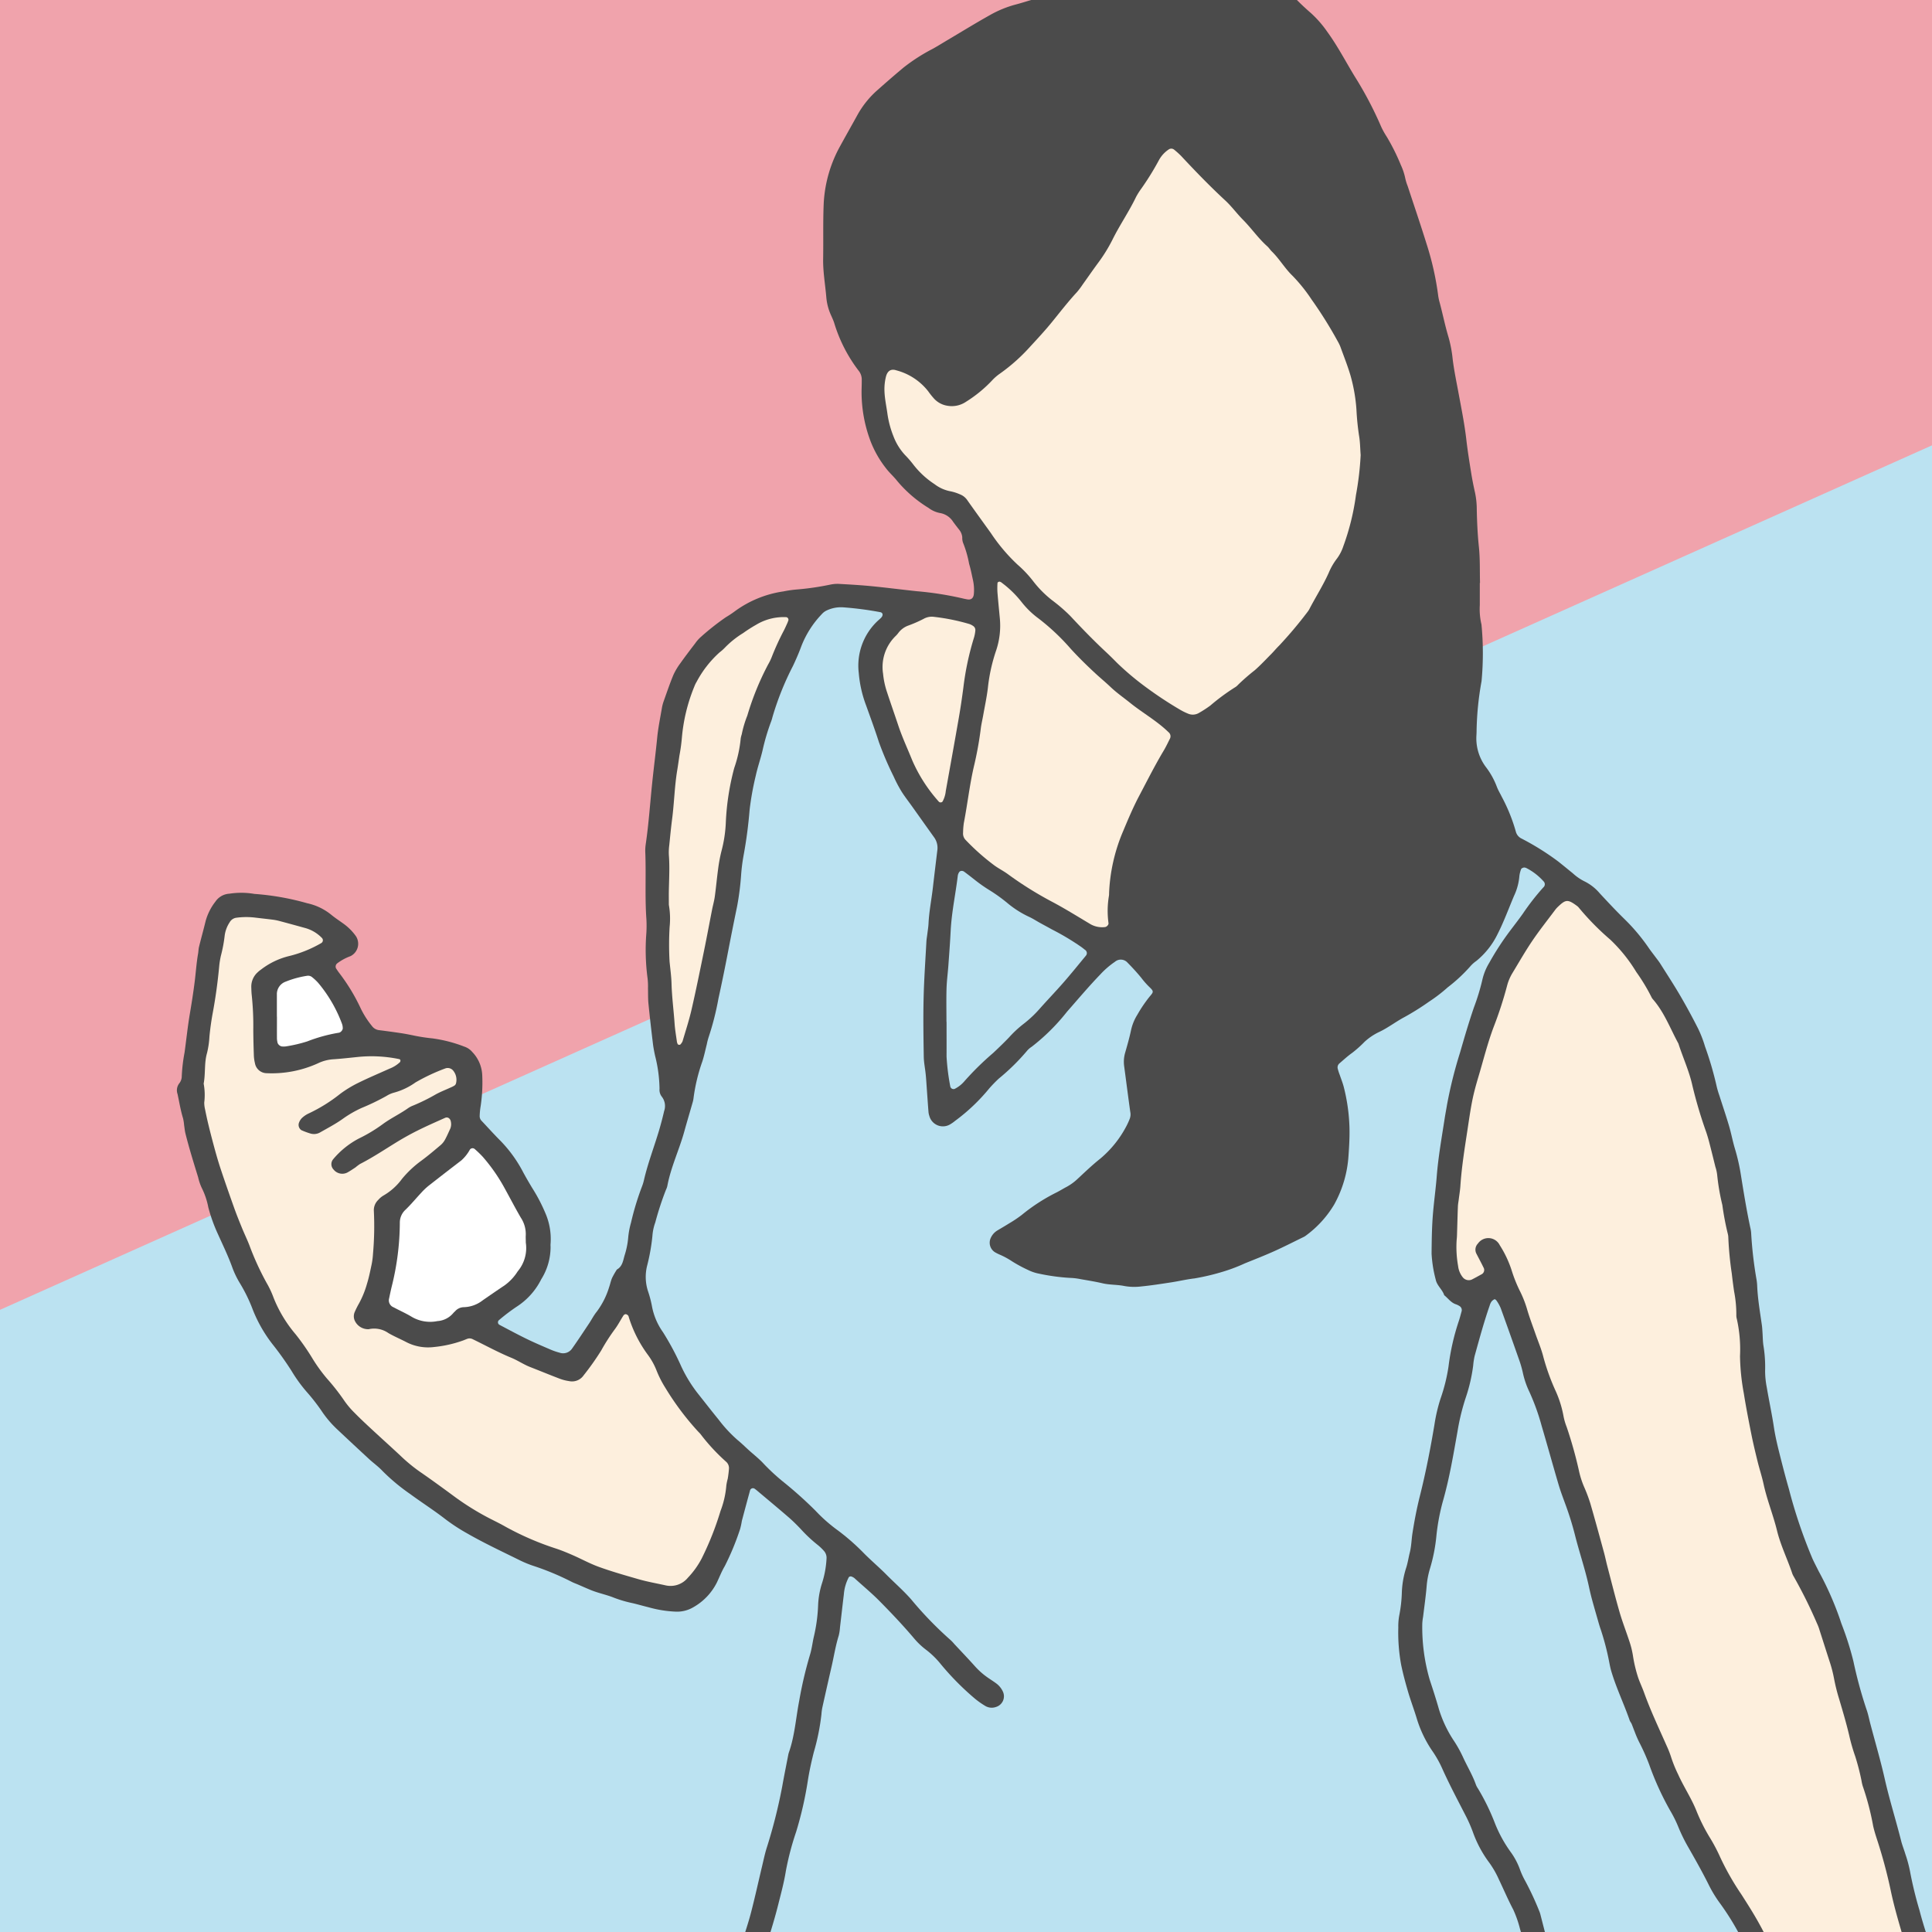 <svg xmlns="http://www.w3.org/2000/svg" xmlns:xlink="http://www.w3.org/1999/xlink" width="295" height="295" viewBox="0 0 295 295">
  <defs>
    <clipPath id="clip-path">
      <rect id="長方形_280" data-name="長方形 280" width="295" height="295" transform="translate(-830 110)" fill="#8ebdd1"/>
    </clipPath>
  </defs>
  <g id="グループ化_1245" data-name="グループ化 1245" transform="translate(830 -49)">
    <path id="パス_2969" data-name="パス 2969" d="M0,0H295V295H0Z" transform="translate(-830 49)" fill="#bbe2f1"/>
    <path id="パス_1146" data-name="パス 1146" d="M226.5.5H26.5l132,295h68Z" transform="translate(-830.5 275.5) rotate(-90)" fill="#f0a3ac"/>
    <g id="マスクグループ_35" data-name="マスクグループ 35" transform="translate(0 -61)" clip-path="url(#clip-path)">
      <g id="グループ化_850" data-name="グループ化 850" transform="translate(-803 104.784)">
        <path id="パス_1191" data-name="パス 1191" d="M231.037,142.2c0,1.129,0,2.26,0,3.391a10.009,10.009,0,0,0,.254,2.946,45.635,45.635,0,0,1,.012,8.665,46.2,46.2,0,0,0-.758,7.581c0,.212-.011.424-.021.636a7.294,7.294,0,0,0,1.5,4.964,11.791,11.791,0,0,1,1.624,2.962c.2.523.5,1.011.749,1.52a26.23,26.23,0,0,1,2.137,5.289,1.636,1.636,0,0,0,.907,1.09A39.862,39.862,0,0,1,243,184.722c.774.613,1.537,1.241,2.3,1.866a7.58,7.58,0,0,0,1.739,1.186,7.213,7.213,0,0,1,2.315,1.822c1.249,1.343,2.5,2.686,3.815,3.967a29.28,29.28,0,0,1,3.667,4.374c.32.465.673.908,1.009,1.361.251.341.523.67.748,1.029,1.018,1.612,2.062,3.209,3.024,4.855s1.87,3.321,2.73,5.019a17.424,17.424,0,0,1,1.071,2.76,51.025,51.025,0,0,1,1.734,5.883,13.41,13.41,0,0,0,.467,1.628c.491,1.546,1.018,3.084,1.476,4.639.338,1.149.551,2.336.9,3.483a30.168,30.168,0,0,1,.894,3.92c.436,2.718.875,5.436,1.451,8.131a4.782,4.782,0,0,1,.131.836,61.08,61.08,0,0,0,.829,7.15,7.933,7.933,0,0,1,.088.845c.083,2.048.438,4.066.723,6.092.049.348.064.7.088,1.053.051.705.042,1.419.159,2.114a20.029,20.029,0,0,1,.242,3.792,13.383,13.383,0,0,0,.258,2.525c.341,2.018.776,4.022,1.082,6.044.242,1.614.641,3.185,1.039,4.759s.809,3.144,1.258,4.7a76.533,76.533,0,0,0,3.591,10.621c.292.642.626,1.265.937,1.9a47.93,47.93,0,0,1,3.328,7.546c.118.4.288.8.431,1.195a45.428,45.428,0,0,1,1.562,5.054,66.645,66.645,0,0,0,2,7.346c.26.728.4,1.5.6,2.246.739,2.8,1.557,5.577,2.193,8.4.718,3.17,1.7,6.265,2.492,9.414.171.684.447,1.34.645,2.018a19.363,19.363,0,0,1,.714,2.653,59.13,59.13,0,0,0,1.454,5.964c.587,2.326,1.423,4.579,2.027,6.9.23.884.615,1.725.914,2.589a52.7,52.7,0,0,0,2.076,4.863,35.022,35.022,0,0,1,1.642,4.807A76.592,76.592,0,0,0,308.63,374.4a4.97,4.97,0,0,0,.369.762,19.491,19.491,0,0,1,1.354,2.389,4.441,4.441,0,0,0,1.513,1.741c1.233.825,2.421,1.714,3.57,2.654a4.644,4.644,0,0,0,.518.368c1.926,1.182,3.845,2.373,5.784,3.533a13.674,13.674,0,0,0,1.721.811,23.047,23.047,0,0,1,6.426,4.036c.475.421.986.8,1.469,1.218a24.95,24.95,0,0,1,4.72,5.4c1.073,1.658,2.087,3.354,3.1,5.052.5.848.938,1.739,1.4,2.612.364.688.686,1.4,1.085,2.064a45.549,45.549,0,0,1,3.169,6.927c.748,1.905,1.548,3.789,2.3,5.692.44,1.115.816,2.253,1.251,3.37,1,2.566,2.029,5.121,3.022,7.689a25.6,25.6,0,0,1,1.6,5.911,3.557,3.557,0,0,1-.246,1.866,2.4,2.4,0,0,1-1.659,1.515,5.027,5.027,0,0,1-3.121.2.762.762,0,0,0-.928.332,13.441,13.441,0,0,1-2.117,2.359,4.571,4.571,0,0,1-1.635.956,3.474,3.474,0,0,1-2.879-.171,2.909,2.909,0,0,1-.956-.811c-.993-1.285-1.976-2.582-2.9-3.914a20.326,20.326,0,0,1-1.863-2.826,4.941,4.941,0,0,0-.5-.68,1.035,1.035,0,0,0-1.1-.458,7.217,7.217,0,0,1-2.525.092,4.87,4.87,0,0,1-2.121-.873,6.164,6.164,0,0,1-2.253-2.729c-.581-1.364-1.249-2.692-1.921-4.015a27.745,27.745,0,0,1-1.695-4.107,48.773,48.773,0,0,0-3.183-7.378c-.546-1.064-1.186-2.075-1.686-3.17a9.9,9.9,0,0,0-1.083-1.564,3.413,3.413,0,0,0-1.329-1.03,26.474,26.474,0,0,1-5.378-3.352,20.612,20.612,0,0,1-2.99-1.993,3.876,3.876,0,0,0-.935-.474,5.366,5.366,0,0,1-2.566-2.121,23.926,23.926,0,0,1-1.794-2.87,6.335,6.335,0,0,0-1.234-1.709,8.28,8.28,0,0,1-1.527-2.023,4.12,4.12,0,0,0-.465-.705,54.688,54.688,0,0,0-3.336-4.367,2.087,2.087,0,0,1-.369-.516c-1.039-2.094-2.57-3.884-3.656-5.952a19.614,19.614,0,0,0-2.009-2.985,31.623,31.623,0,0,1-3.223-4.964,21.632,21.632,0,0,0-1.72-2.661,54.887,54.887,0,0,1-3.952-6.268c-.366-.684-.755-1.357-1.135-2.034a6.331,6.331,0,0,1-.322-.548c-.907-2.068-2.142-3.973-2.942-6.1a19.724,19.724,0,0,0-1.3-2.661c-1.246-2.218-2.259-4.554-3.467-6.786a39.609,39.609,0,0,0-3.2-5.233,19.407,19.407,0,0,1-1.866-3.073c-1.014-2.022-2.131-3.983-3.252-5.943a25.446,25.446,0,0,1-1.288-2.672,18.35,18.35,0,0,0-1.214-2.467,44.085,44.085,0,0,1-3.257-7.118,32.257,32.257,0,0,0-1.557-3.478,16.53,16.53,0,0,1-.664-1.552c-.161-.391-.3-.79-.459-1.177-.083-.194-.239-.361-.306-.557-.877-2.534-2.057-4.955-2.815-7.534-.118-.4-.2-.818-.283-1.23a39.264,39.264,0,0,0-1.322-5.113c-.189-.53-.338-1.076-.493-1.619-.293-1.018-.587-2.036-.864-3.057-.164-.613-.308-1.232-.442-1.854-.578-2.691-1.488-5.295-2.152-7.965a46.683,46.683,0,0,0-1.454-4.646c-.362-.995-.739-1.986-1.037-3-.877-2.978-1.7-5.971-2.58-8.951a33.911,33.911,0,0,0-1.863-5.174,13.1,13.1,0,0,1-1.02-3,16.317,16.317,0,0,0-.6-2.031q-1.368-3.9-2.771-7.779a6.315,6.315,0,0,0-.611-1.1c-.071-.111-.258-.269-.322-.24a1.219,1.219,0,0,0-.481.376,2.077,2.077,0,0,0-.26.576c-.884,2.536-1.582,5.127-2.3,7.71a10.654,10.654,0,0,0-.223,1.465,25.206,25.206,0,0,1-1.15,4.945,33.737,33.737,0,0,0-1.246,5.132c-.619,3.478-1.2,6.961-2.154,10.37a32.238,32.238,0,0,0-1.071,5.609,25.388,25.388,0,0,1-.988,4.98,12.974,12.974,0,0,0-.5,2.7c-.131,1.546-.355,3.086-.539,4.628a7.589,7.589,0,0,0-.124,1.05,28.788,28.788,0,0,0,1.14,8.575c.49,1.474.967,2.953,1.391,4.446a18.467,18.467,0,0,0,2.359,4.952,18.888,18.888,0,0,1,1.329,2.407c.642,1.412,1.46,2.743,1.976,4.217a2.584,2.584,0,0,0,.3.558,33.727,33.727,0,0,1,2.6,5.323,20.034,20.034,0,0,0,2.442,4.437,10.644,10.644,0,0,1,1.378,2.617,11.51,11.51,0,0,0,.792,1.728,44.39,44.39,0,0,1,2.144,4.6,3.539,3.539,0,0,1,.2.6c.451,1.778.928,3.552,1.336,5.342.3,1.306.5,2.633.749,3.95.224,1.179.472,2.354.682,3.534a17.867,17.867,0,0,1,.24,1.886c.064.917.074,1.836.115,2.753a5.554,5.554,0,0,1-.186,2.1,3.743,3.743,0,0,0-.179,1.674,22.109,22.109,0,0,1-.207,4.65c-.205,2.11-.491,4.211-.687,6.321-.111,1.2-.267,2.384-.488,3.566a64.9,64.9,0,0,0-.827,7.581,39.087,39.087,0,0,1-.9,6.92c-.327,1.3-.5,2.635-.744,3.955-.355,1.946-.67,3.9-1.074,5.834-.348,1.659-.578,3.333-.818,5.01-.452,3.144-.778,6.305-1.38,9.43-.428,2.216-.726,4.459-1.078,6.691q-.329,2.092-.64,4.187c-.136.908-.258,1.818-.387,2.727-.447,3.147-.811,6.3-1.147,9.463a52.611,52.611,0,0,1-.961,5.2,45.828,45.828,0,0,0-1.1,10.294,15.218,15.218,0,0,1-.092,1.9c-.182,1.757-.368,3.513-.6,5.265a26.862,26.862,0,0,0-.064,4.445c.08,2.258.233,4.515.325,6.772a20.854,20.854,0,0,0,1.071,5.814,35.285,35.285,0,0,1,1.2,4.277c.221,1.1.643,2.16.859,3.273a2.583,2.583,0,0,1-.1,1.449c-.1.263-.24.511-.352.769-.186.431-.161.709.141.945.608.481,1.214.968,1.859,1.4,1.348.9,2.7,1.806,4.089,2.642a26.642,26.642,0,0,1,4.879,4.047,41.066,41.066,0,0,1,4.04,4.623,19.141,19.141,0,0,1,2.253,3.822,29.448,29.448,0,0,0,1.691,3.413c.949,1.576,1.739,3.232,2.6,4.851a12.307,12.307,0,0,1,.49,1.166c.475,1.179.942,2.361,1.421,3.54a12.792,12.792,0,0,0,1.313,2.416c.56.815,1.044,1.682,1.614,2.488.935,1.325,1.893,2.638,2.886,3.921a7.4,7.4,0,0,0,1.23,1.152c1.925,1.559,3.973,2.946,6.007,4.354.58.4,1.147.825,1.684,1.281a7.132,7.132,0,0,1,2.205,3.31c.493,1.546.93,3.109,1.407,4.66.209.675.431,1.345.691,2,.753,1.907,1.389,3.853,1.976,5.816.1.338.171.686.246,1.03.06.276.076.564.159.832a65.515,65.515,0,0,1,1.467,6.609c.071.346.18.686.226,1.034a40.75,40.75,0,0,0,1.8,7.4,8.709,8.709,0,0,1,.332,2.513,2.584,2.584,0,0,1-.518,1.79,3.366,3.366,0,0,0-.682,2.384,15.868,15.868,0,0,1-.62,5.021c-.5,1.765-.958,3.542-1.327,5.342a18.087,18.087,0,0,1-.843,2.619,14.777,14.777,0,0,0-.737,2.647,10.54,10.54,0,0,1-1.43,3.725c-.953,1.568-1.75,3.227-2.608,4.849-.263.5-.474,1.032-.774,1.507a4.152,4.152,0,0,1-1.039,1.32,22.141,22.141,0,0,1-3.137,2.128,18.14,18.14,0,0,0-1.857,1.006,8.227,8.227,0,0,1-3.154,1.161,17.288,17.288,0,0,0-2.485.518,6.66,6.66,0,0,1-3.741-.343,1.746,1.746,0,0,1-1.253-1.567,6.882,6.882,0,0,1-.037-1.265c.166-2.041.325-4.084.548-6.12a23.044,23.044,0,0,1,.534-2.916,38.472,38.472,0,0,0,.615-12.846,26.589,26.589,0,0,1,0-4.862c.025-.281.081-.562.092-.843a23.537,23.537,0,0,0,.069-2.753c-.147-1.827-.362-3.651-.608-5.468-.152-1.117-.412-2.218-.627-3.326a5.165,5.165,0,0,0-.2-.822c-.567-1.527-.877-3.123-1.3-4.69-.827-3.063-1.739-6.1-2.617-9.154-.216-.746-.444-1.488-.647-2.237a2.283,2.283,0,0,0-.641-1.076c-.406-.394-.8-.8-1.232-1.165-1.242-1.044-2.524-2.043-3.747-3.109a46.065,46.065,0,0,0-5.067-3.446c-.942-.624-1.942-1.168-2.831-1.856a57.82,57.82,0,0,0-5.855-3.81c-.914-.544-1.757-1.186-2.649-1.746-.832-.521-1.787-.841-2.665-1.292a6.754,6.754,0,0,1-1.615-1,11.2,11.2,0,0,0-3.077-1.836c-2.1-1.006-4.222-1.972-6.3-3.02a44.977,44.977,0,0,0-5.427-2.379,1.058,1.058,0,0,1-.2-.071c-2.379-1.408-5.017-2.264-7.489-3.474a34.07,34.07,0,0,1-3.126-1.781,1.508,1.508,0,0,0-1.219-.161.735.735,0,0,0-.521.594,3.455,3.455,0,0,0,.083.836,24.15,24.15,0,0,1,.839,3.93,26.056,26.056,0,0,0,.626,2.893q1.315,5.455,2.653,10.906c.3,1.233.666,2.453,1.011,3.676.574,2.038,1.209,4.056,1.633,6.138a16.5,16.5,0,0,0,1.61,4.358c.88,1.688,1.659,3.43,2.467,5.157a15.758,15.758,0,0,1,1.14,5.576,7.226,7.226,0,0,1-.166,1.469,4.056,4.056,0,0,0,.152,1.668c.794,2.785,1.536,5.584,2.335,8.368a16.489,16.489,0,0,0,1.2,3.384,5.165,5.165,0,0,1,.459,1.4,1.491,1.491,0,0,1-.96,1.7,2.863,2.863,0,0,1-.811.212,1.587,1.587,0,0,1-1.576-.857,11.367,11.367,0,0,1-.5-1.393c-.378-1.288-.829-2.55-1.3-3.8-.127-.336-.308-.491-.422-.368-.087.1-.21.179-.247.292a17.862,17.862,0,0,0-.984,4.109c-.087.981-.325,1.947-.5,2.921a9.271,9.271,0,0,0-.24,1.242c-.1,2.327-.49,4.632-.558,6.963a34.165,34.165,0,0,1-.307,3.8,10.414,10.414,0,0,1-2.016,5.058c-.564.723-1.1,1.467-1.622,2.225a11.567,11.567,0,0,1-2.854,2.8q-1.8,1.3-3.623,2.58c-.346.242-.716.452-1.08.668-1.214.718-2.486,1.334-3.642,2.156a6.624,6.624,0,0,1-2.1.983c-.953.262-1.916.507-2.838.854a6.846,6.846,0,0,1-2.068.4c-1.765.1-3.531.007-5.295-.064a9.177,9.177,0,0,1-3.646-1.034,2.577,2.577,0,0,1-1.532-2.773,12.82,12.82,0,0,1,.543-2.693,29.929,29.929,0,0,1,1.49-3.5c.748-1.52,1.589-2.994,2.372-4.5.49-.938.974-1.882,1.412-2.845.585-1.285,1.143-2.58,1.764-3.849a26.628,26.628,0,0,0,1.136-2.964c.373-1.066.7-2.147,1.051-3.22a3.72,3.72,0,0,0,.21-.6,20.009,20.009,0,0,1,1.555-4.605,21.365,21.365,0,0,0,1.55-6.136,1.2,1.2,0,0,1,.027-.21c.6-2.358.387-4.773.5-7.166a32.026,32.026,0,0,0-.539-5.687,2.425,2.425,0,0,0-.171-.61,29.291,29.291,0,0,1-1.435-5.747,8.261,8.261,0,0,0-.429-1.633c-.636-1.492-1.2-3.02-1.914-4.473-1.654-3.354-3.455-6.631-5.314-9.877-1.193-2.08-2.366-4.172-3.658-6.2a7.411,7.411,0,0,1-.343-.772,11.873,11.873,0,0,0-.661-1.325c-1.449-2.273-2.342-4.824-3.618-7.182-.437-.808-.861-1.62-1.279-2.437q-1.3-2.545-2.6-5.095c-.224-.44-.472-.868-.679-1.315a4.009,4.009,0,0,0-2.107-1.955,45.744,45.744,0,0,1-4.054-2.283c-1.875-1.128-3.791-2.206-5.569-3.474a53.883,53.883,0,0,1-4.92-3.671c-.995-.9-2.1-1.672-3.082-2.587-1.184-1.112-2.437-2.142-3.663-3.2a3.6,3.6,0,0,1-.615-.576c-.859-1.221-1.993-2.2-2.934-3.342-.762-.926-1.465-1.9-2.195-2.856-1.288-1.679-2.6-3.344-3.86-5.044a7.087,7.087,0,0,1-1.3-3.091,14.866,14.866,0,0,0-.62-2.451c-.979-2.868-1.882-5.758-2.593-8.711-.659-2.746-1.46-5.457-2.156-8.195a29.525,29.525,0,0,1-.581-3.117c-.189-1.329-.309-2.669-.468-4a8.62,8.62,0,0,0-.237-1.463,28.753,28.753,0,0,1-.763-4.164c-.205-1.4-.454-2.785-.792-4.16-.269-1.092-.417-2.216-.6-3.328s-.32-2.237-.535-3.345c-.348-1.8-.594-3.616-1.043-5.4-.4-1.573-.626-3.186-.928-4.78a1.925,1.925,0,0,1-.064-.419c.062-1.709-.44-3.359-.512-5.054a4.058,4.058,0,0,0-.12-.838c-.689-2.661-1.032-5.4-1.87-8.036a10.872,10.872,0,0,1-.288-1.882c-.3-2.312-.608-4.623-.884-6.938-.357-3.015-.82-6.016-1.37-9a3.291,3.291,0,0,1-.064-.631,53.023,53.023,0,0,0-.74-7.587,14.229,14.229,0,0,1-.118-1.689c-.014-1.624,0-3.248,0-4.872a17.578,17.578,0,0,1,.3-3.368c.461-2.356.839-4.729,1.218-7.1.235-1.463.383-2.942.611-4.407.175-1.113.375-2.227.633-3.326.611-2.612,1.253-5.217,1.905-7.818.189-.753.47-1.481.673-2.228a11.551,11.551,0,0,0,.615-2.677,4.11,4.11,0,0,1,.258-1.021c.468-1.553,1-3.093,1.4-4.664.6-2.322,1.112-4.669,1.668-7,.212-.892.4-1.792.668-2.667a79.981,79.981,0,0,0,2.391-9.441c.283-1.6.606-3.184.914-4.777a2.927,2.927,0,0,1,.1-.412c.9-2.55,1.069-5.245,1.576-7.873a61.655,61.655,0,0,1,1.635-7c.281-.884.382-1.792.576-2.686a24.843,24.843,0,0,0,.686-5.028,12.734,12.734,0,0,1,.61-3.326,14.8,14.8,0,0,0,.675-3.741,1.579,1.579,0,0,0-.421-1.165,7.773,7.773,0,0,0-.915-.875,21.613,21.613,0,0,1-2.624-2.462c-.583-.613-1.186-1.214-1.826-1.767-1.6-1.386-3.236-2.741-4.856-4.105-.108-.092-.223-.175-.336-.26a.462.462,0,0,0-.691.216q-.641,2.346-1.265,4.7a10.1,10.1,0,0,1-.267,1.241,39.633,39.633,0,0,1-2.343,5.666c-.468.785-.8,1.651-1.195,2.481a8.93,8.93,0,0,1-3.591,3.784,4.878,4.878,0,0,1-2.626.682,17.855,17.855,0,0,1-4.171-.657c-.816-.2-1.629-.437-2.453-.633a18.815,18.815,0,0,1-2.842-.825c-.845-.346-1.742-.564-2.616-.843-.334-.108-.664-.221-.988-.355-.652-.27-1.3-.557-1.946-.836-.322-.138-.657-.253-.968-.417a40.616,40.616,0,0,0-5.86-2.439,16.679,16.679,0,0,1-1.956-.8c-2.722-1.347-5.477-2.628-8.11-4.141a28.559,28.559,0,0,1-3.368-2.2c-1.73-1.347-3.582-2.515-5.342-3.815a29.982,29.982,0,0,1-4.224-3.519c-.624-.668-1.384-1.205-2.059-1.827q-2.492-2.3-4.959-4.625a15.968,15.968,0,0,1-2.312-2.755,29.855,29.855,0,0,0-2.213-2.836,22.482,22.482,0,0,1-2.354-3.248,48.881,48.881,0,0,0-2.951-4.134,21.315,21.315,0,0,1-2.93-5.128,24.288,24.288,0,0,0-2.039-4.185,13.756,13.756,0,0,1-1.172-2.485c-.608-1.661-1.378-3.248-2.1-4.856a24.54,24.54,0,0,1-1.511-4.176,11.28,11.28,0,0,0-1.011-2.988,7.919,7.919,0,0,1-.541-1.6c-.686-2.221-1.377-4.441-1.942-6.7-.1-.408-.133-.836-.2-1.255a6.988,6.988,0,0,0-.161-1.044c-.376-1.218-.574-2.471-.841-3.709a1.737,1.737,0,0,1,.232-1.6,1.779,1.779,0,0,0,.412-1.172,25.3,25.3,0,0,1,.426-3.575c.269-1.956.472-3.925.8-5.871.272-1.6.525-3.2.73-4.809.189-1.469.277-2.949.534-4.409.062-.348.058-.709.143-1.048.322-1.3.684-2.592,1-3.895a8.421,8.421,0,0,1,1.506-3.01,2.76,2.76,0,0,1,2.133-1.207,11.861,11.861,0,0,1,3.791.028,1.033,1.033,0,0,0,.21.018A39.647,39.647,0,0,1,52,191.108a8.7,8.7,0,0,1,3.605,1.711c.65.541,1.37,1,2.05,1.5a8.14,8.14,0,0,1,1.773,1.813,2.113,2.113,0,0,1-.832,3.054,7.692,7.692,0,0,0-2.036,1.108.63.63,0,0,0-.166.758c.157.233.309.472.482.695a29.03,29.03,0,0,1,3.289,5.422,13.489,13.489,0,0,0,1.707,2.674,1.563,1.563,0,0,0,1.053.636q1.681.209,3.356.458c.558.081,1.112.193,1.666.3a27.042,27.042,0,0,0,3.133.5A21.178,21.178,0,0,1,75.986,213a2.683,2.683,0,0,1,1.214.824,5.423,5.423,0,0,1,1.52,3.628,24.076,24.076,0,0,1-.249,4.648,10.784,10.784,0,0,0-.145,1.474,1.017,1.017,0,0,0,.3.765c.97,1.027,1.912,2.08,2.912,3.077a20.282,20.282,0,0,1,3.446,4.8c.438.808.9,1.6,1.373,2.382a25.584,25.584,0,0,1,1.967,3.747,9.931,9.931,0,0,1,.827,4.749,2.614,2.614,0,0,0,0,.424,9.27,9.27,0,0,1-1.423,5,10.6,10.6,0,0,1-3.759,4.194,29.572,29.572,0,0,0-2.693,2.045.434.434,0,0,0,.053.71c1.375.723,2.741,1.463,4.137,2.144,1.2.588,2.441,1.112,3.672,1.643a9.788,9.788,0,0,0,1.4.481,1.649,1.649,0,0,0,1.887-.619c.9-1.269,1.75-2.568,2.612-3.86.392-.587.71-1.232,1.156-1.774a12.11,12.11,0,0,0,1.9-3.762c.166-.465.256-.96.452-1.408a12.938,12.938,0,0,1,.732-1.278c.848-.47.944-1.359,1.177-2.16a12.358,12.358,0,0,0,.548-2.691,12.128,12.128,0,0,1,.426-2.287,42.488,42.488,0,0,1,1.654-5.471,6.688,6.688,0,0,0,.318-1.009c.6-2.621,1.58-5.127,2.338-7.7.277-.947.532-1.905.751-2.87a2.319,2.319,0,0,0-.357-2.209,1.7,1.7,0,0,1-.345-1.2,21.553,21.553,0,0,0-.675-5.028c-.136-.62-.258-1.248-.334-1.879-.244-2.032-.481-4.065-.682-6.1-.076-.771-.049-1.552-.071-2.329a10.848,10.848,0,0,0-.057-1.481,32.869,32.869,0,0,1-.191-6.973,18.427,18.427,0,0,0,.005-2.119c-.242-3.388-.034-6.783-.168-10.172a6.771,6.771,0,0,1,.067-1.269c.463-3.146.668-6.32,1-9.479.233-2.248.527-4.489.746-6.74.148-1.543.47-3.071.728-4.6a6,6,0,0,1,.27-1.021c.475-1.331.926-2.67,1.467-3.974a9.669,9.669,0,0,1,1.076-1.813c.733-1.037,1.507-2.046,2.278-3.057a5.471,5.471,0,0,1,.841-.949,38.179,38.179,0,0,1,3.815-3.011,15.914,15.914,0,0,0,1.412-.938,16.525,16.525,0,0,1,7.378-3.011,17.306,17.306,0,0,1,2.1-.3,41.568,41.568,0,0,0,5.028-.732,5.5,5.5,0,0,1,1.256-.124c1.693.094,3.388.189,5.074.353,2.32.226,4.632.53,6.95.774a49.69,49.69,0,0,1,6.9,1.078c.274.069.551.125.829.171.558.09.9-.224.954-.834a6.979,6.979,0,0,0-.134-2.108c-.186-.827-.338-1.665-.587-2.474a16.491,16.491,0,0,0-.935-3.25,2.3,2.3,0,0,1-.115-.832,2.133,2.133,0,0,0-.481-1.156c-.307-.387-.606-.781-.9-1.177a2.947,2.947,0,0,0-2.039-1.363,4.212,4.212,0,0,1-1.727-.776,19.491,19.491,0,0,1-4.789-4.119c-.52-.664-1.168-1.228-1.681-1.9a15.956,15.956,0,0,1-2.405-4.217,21.238,21.238,0,0,1-1.343-8.1c.014-.424.021-.846.018-1.271a2.115,2.115,0,0,0-.488-1.361,22.931,22.931,0,0,1-3.731-7.318c-.134-.4-.316-.786-.488-1.173a8.277,8.277,0,0,1-.7-2.654c-.161-1.969-.521-3.92-.488-5.908.049-2.826-.035-5.653.087-8.476a20.166,20.166,0,0,1,2.577-8.873c.813-1.488,1.651-2.962,2.471-4.446a14.29,14.29,0,0,1,2.983-3.828c1.373-1.219,2.757-2.43,4.169-3.605a27.8,27.8,0,0,1,4.452-2.856c.8-.444,1.578-.935,2.366-1.4,2.126-1.26,4.232-2.555,6.389-3.762a16.59,16.59,0,0,1,3.913-1.6c1.5-.392,2.96-.944,4.5-1.2a3.873,3.873,0,0,0,.611-.17,53.153,53.153,0,0,1,8.67-1.963,24.733,24.733,0,0,0,2.49-.5,39.059,39.059,0,0,1,8.589-1.189,47.131,47.131,0,0,0,5.669-.684,11.737,11.737,0,0,1,8.712,1.771,15.89,15.89,0,0,1,2.918,2.442,37.233,37.233,0,0,0,2.9,2.787,16.538,16.538,0,0,1,2.5,2.858c1.589,2.179,2.819,4.563,4.215,6.853a56.178,56.178,0,0,1,4.036,7.68,12.142,12.142,0,0,0,.824,1.479,31.912,31.912,0,0,1,2.175,4.358,9.094,9.094,0,0,1,.666,2.006,7.615,7.615,0,0,0,.376,1.212c.968,2.951,1.974,5.892,2.895,8.859a44.372,44.372,0,0,1,1.758,7.841,7.4,7.4,0,0,0,.216,1.034c.481,1.771.831,3.572,1.366,5.332a19.335,19.335,0,0,1,.629,3.324c.212,1.75.581,3.481.9,5.217.438,2.361.914,4.711,1.188,7.1.2,1.751.486,3.492.765,5.233.157.974.357,1.944.574,2.907a12.617,12.617,0,0,1,.254,2.524c.039,1.905.124,3.8.323,5.706.193,1.822.126,3.669.173,5.5Z" transform="translate(-32.083 -47.972)" fill="#4b4b4b"/>
        <path id="パス_1192" data-name="パス 1192" d="M84.917,341c0-.705,0-1.412,0-2.119a18.321,18.321,0,0,1,.3-3.372c.267-1.458.456-2.93.672-4.4.094-.629.124-1.271.26-1.889a70.568,70.568,0,0,0,1.089-7.544,9.115,9.115,0,0,1,.256-1.242c.59-2.324,1.18-4.648,1.787-6.97.357-1.364.732-2.723,1.173-4.066.859-2.616,1.707-5.243,2.375-7.91.426-1.705.894-3.409,1.17-5.16a43.086,43.086,0,0,1,1.56-5.931,55.822,55.822,0,0,0,1.792-7.839c.228-1.458.546-2.9.912-4.344a34.059,34.059,0,0,0,1.166-5.805,7.433,7.433,0,0,1,.143-1.048q.687-3.1,1.4-6.2c.364-1.58.61-3.188,1.094-4.741a7.028,7.028,0,0,0,.193-1.255c.2-1.682.385-3.367.59-5.047a6.733,6.733,0,0,1,.758-2.619.391.391,0,0,1,.355-.117,1.444,1.444,0,0,1,.546.3c1.251,1.14,2.555,2.214,3.754,3.425,1.84,1.859,3.635,3.754,5.323,5.749a11.112,11.112,0,0,0,1.843,1.744,13,13,0,0,1,2.26,2.223,41.6,41.6,0,0,0,5.213,5.254,12.838,12.838,0,0,0,1.56,1.09,1.922,1.922,0,0,0,1.636.14,1.7,1.7,0,0,0,1.014-2.388,3.214,3.214,0,0,0-.919-1.145c-.392-.3-.813-.564-1.221-.843a11.309,11.309,0,0,1-2.076-1.8c-1.034-1.159-2.11-2.281-3.17-3.418a6.611,6.611,0,0,0-.581-.615,55.77,55.77,0,0,1-6.039-6.238c-1.172-1.329-2.506-2.486-3.748-3.741-1.142-1.154-2.391-2.2-3.527-3.359a33.378,33.378,0,0,0-3.99-3.476,23.831,23.831,0,0,1-3.329-2.946,62.354,62.354,0,0,0-5.054-4.514,31.615,31.615,0,0,1-2.79-2.585c-.707-.783-1.555-1.437-2.342-2.149-.576-.521-1.129-1.071-1.732-1.56a20.852,20.852,0,0,1-2.872-3.1c-1.029-1.256-2.022-2.543-3.033-3.814a21.205,21.205,0,0,1-2.672-4.316,40.969,40.969,0,0,0-2.794-5.226,9.962,9.962,0,0,1-1.658-3.867,16.751,16.751,0,0,0-.645-2.456,7.053,7.053,0,0,1-.12-3.771,30.223,30.223,0,0,0,.818-4.581,7.574,7.574,0,0,1,.438-2.066,45.9,45.9,0,0,1,1.645-5.021,2.324,2.324,0,0,0,.205-.6c.543-2.859,1.813-5.491,2.584-8.278.414-1.5.859-2.985,1.285-4.478a3.69,3.69,0,0,0,.124-.622,27.077,27.077,0,0,1,1.332-5.553c.286-.868.467-1.773.695-2.661a9.445,9.445,0,0,1,.258-1.025,42.274,42.274,0,0,0,1.516-5.943q.793-3.618,1.488-7.26.66-3.43,1.368-6.853a41.974,41.974,0,0,0,.611-4.826,27.828,27.828,0,0,1,.376-2.935,68.436,68.436,0,0,0,.915-6.922,43.732,43.732,0,0,1,.933-5.206c.285-1.31.733-2.58,1.043-3.883a32.86,32.86,0,0,1,1.324-4.464,5.125,5.125,0,0,0,.184-.608,43.67,43.67,0,0,1,3.142-7.845c.451-.958.877-1.932,1.244-2.925a14.793,14.793,0,0,1,3.154-4.976,2.248,2.248,0,0,1,.656-.518,5.064,5.064,0,0,1,2.674-.518,50.358,50.358,0,0,1,5.66.746.447.447,0,0,1,.283.253.568.568,0,0,1-.065.383,1.289,1.289,0,0,1-.27.32c-.152.148-.318.281-.472.428a9.376,9.376,0,0,0-2.821,7.891,18.229,18.229,0,0,0,1.117,4.941c.668,1.859,1.35,3.715,1.955,5.6a49.356,49.356,0,0,0,2.25,5.252,20.438,20.438,0,0,0,1.175,2.25c.481.778,1.052,1.5,1.582,2.243,1.147,1.61,2.289,3.223,3.441,4.83a2.736,2.736,0,0,1,.47,2.011c-.228,1.893-.458,3.787-.677,5.682-.212,1.822-.576,3.628-.663,5.466-.023.493-.108.983-.168,1.474-.049.421-.131.839-.154,1.262-.156,2.891-.361,5.781-.428,8.675-.069,2.965-.023,5.936.025,8.9.014.912.214,1.82.3,2.734.078.771.12,1.546.175,2.32.081,1.126.157,2.253.246,3.377a2.474,2.474,0,0,0,.133.62,2.144,2.144,0,0,0,3.245,1.237,5.344,5.344,0,0,0,.687-.488,28.694,28.694,0,0,0,5.206-4.945,20.164,20.164,0,0,1,1.472-1.515,32.8,32.8,0,0,0,4.224-4.139,3.172,3.172,0,0,1,.785-.709,30.975,30.975,0,0,0,5.4-5.358c1.679-1.909,3.312-3.856,5.077-5.685a12.992,12.992,0,0,1,2.239-1.937,1.375,1.375,0,0,1,1.919.124c.742.755,1.465,1.532,2.128,2.354a12.653,12.653,0,0,0,1.11,1.272c.781.748.8.8.164,1.537a20.864,20.864,0,0,0-1.9,2.8,7.43,7.43,0,0,0-.958,2.342c-.247,1.172-.578,2.327-.91,3.48a5,5,0,0,0-.134,2.1c.311,2.308.6,4.618.926,6.924a1.865,1.865,0,0,1-.083,1.034,10.758,10.758,0,0,1-.525,1.152,16.33,16.33,0,0,1-3.946,4.915c-1.216.963-2.34,2.043-3.478,3.1a7.931,7.931,0,0,1-1.705,1.241c-.5.263-.979.565-1.483.822a27.97,27.97,0,0,0-5.325,3.434,18.263,18.263,0,0,1-1.935,1.3c-.6.378-1.209.73-1.817,1.094a2.544,2.544,0,0,0-.981,1.082,1.718,1.718,0,0,0,.6,2.23,6.061,6.061,0,0,0,.756.382,11.831,11.831,0,0,1,1.854,1.007,21.533,21.533,0,0,0,2.416,1.31,6.641,6.641,0,0,0,1.8.6,30.938,30.938,0,0,0,4.616.627,9.657,9.657,0,0,1,1.677.2c1.113.193,2.232.373,3.329.629s2.244.187,3.358.419a8.555,8.555,0,0,0,2.532.062c1.543-.152,3.079-.394,4.611-.629,1.184-.182,2.356-.465,3.543-.6a34.841,34.841,0,0,0,4.521-1.085,25.58,25.58,0,0,0,3.158-1.212c1.506-.61,3.02-1.2,4.5-1.866s2.923-1.407,4.383-2.117a2.032,2.032,0,0,0,.368-.209,16.087,16.087,0,0,0,4.4-4.809,17.62,17.62,0,0,0,2.177-7.449c.1-1.409.182-2.819.148-4.234a28.179,28.179,0,0,0-.877-6.267c-.157-.611-.4-1.2-.6-1.8a8.18,8.18,0,0,1-.322-1,.793.793,0,0,1,.251-.771c.643-.548,1.265-1.129,1.955-1.615a17.57,17.57,0,0,0,1.884-1.681,8.9,8.9,0,0,1,2.269-1.527c1.345-.638,2.513-1.557,3.822-2.251a39.843,39.843,0,0,0,3.766-2.361,23.638,23.638,0,0,0,2.854-2.191,24.354,24.354,0,0,0,3.409-3.162,4.822,4.822,0,0,1,.94-.852,12.114,12.114,0,0,0,3.259-4.109c.961-1.893,1.686-3.881,2.508-5.828A8.746,8.746,0,0,0,206,144.4a4.438,4.438,0,0,1,.263-1.016c.037-.134.4-.285.543-.24a1.023,1.023,0,0,1,.205.048,8.992,8.992,0,0,1,2.668,2.045.62.62,0,0,1-.025.933,36.843,36.843,0,0,0-3.124,4.008c-.613.864-1.26,1.7-1.9,2.547a42.513,42.513,0,0,0-3.236,4.968,8.635,8.635,0,0,0-1.041,2.541,33.249,33.249,0,0,1-1.29,4.248c-.778,2.269-1.454,4.574-2.117,6.88a67.376,67.376,0,0,0-2,8.007c-.113.7-.251,1.391-.357,2.089-.452,2.928-.974,5.848-1.209,8.808-.166,2.112-.475,4.211-.624,6.323-.129,1.831-.148,3.671-.166,5.507a19.431,19.431,0,0,0,.631,3.959c.186.928,1.018,1.511,1.3,2.389.6.475,1.041,1.163,1.831,1.4a2.843,2.843,0,0,1,.562.293.715.715,0,0,1,.267.744c-.152.543-.29,1.092-.474,1.626a35.414,35.414,0,0,0-1.53,6.813,26.7,26.7,0,0,1-1.223,4.925,25.188,25.188,0,0,0-.919,3.911c-.613,3.692-1.332,7.368-2.244,11-.467,1.856-.822,3.722-1.117,5.6-.154.974-.161,1.97-.4,2.935-.209.82-.323,1.67-.594,2.469a13.905,13.905,0,0,0-.633,3.747,20.936,20.936,0,0,1-.38,3.363,8.922,8.922,0,0,0-.157,1.9,27.328,27.328,0,0,0,.433,5.7c.286,1.38.654,2.746,1.05,4.1s.9,2.677,1.311,4.028a18.005,18.005,0,0,0,2.469,5.134,16.862,16.862,0,0,1,1.529,2.776c1.108,2.446,2.37,4.81,3.595,7.2a21.793,21.793,0,0,1,1.009,2.333,17.769,17.769,0,0,0,2.494,4.65,14.2,14.2,0,0,1,1.472,2.57c.732,1.527,1.391,3.087,2.186,4.589a16.971,16.971,0,0,1,1.044,2.992c.311,1.011.6,2.032.838,3.063.221.961.389,1.939.528,2.918a43,43,0,0,0,.816,4.584,12.622,12.622,0,0,1,.438,3.568,2.507,2.507,0,0,1-.431,1.6,1.822,1.822,0,0,0-.336,1.4c.019.21.009.424.032.634a35.6,35.6,0,0,1-.345,8.237c-.035.281-.094.56-.1.843-.1,3.329-.723,6.6-1.135,9.893-.08.629-.145,1.264-.194,1.9-.133,1.69-.274,3.379-.375,5.072a26.813,26.813,0,0,1-.61,3.974c-.456,2.144-.882,4.289-1.181,6.459-.115.838-.318,1.667-.512,2.49a30.228,30.228,0,0,0-.815,5.014c-.069,1.055-.219,2.107-.38,3.153-.463,3-.786,6.021-1.34,9.011-.486,2.637-.862,5.293-1.241,7.951-.318,2.239-.454,4.5-.831,6.722-.308,1.813-.277,3.66-.695,5.452a.854.854,0,0,0-.019.212,19.928,19.928,0,0,1-.907,5.627,27.506,27.506,0,0,0-.659,3.969c-.258,2.743-.551,5.482-.585,8.241a20.594,20.594,0,0,1-.216,2.532,59.633,59.633,0,0,0-.629,6.959,9.733,9.733,0,0,0,.087,1.9,11.707,11.707,0,0,1,.1,2.319,32.347,32.347,0,0,0,1.739,11.876c.29.792.431,1.638.682,2.446a5.35,5.35,0,0,1,.055,2.923c-.3,1.235-.323,2.515-.543,3.771a15.989,15.989,0,0,1-2.069,5.519,27.022,27.022,0,0,1-4.188,5.577,18.288,18.288,0,0,1-4.727,3.536c-1.978.956-4.033,1.686-6.086,2.439-1.656.608-3.3,1.253-4.948,1.882a6.556,6.556,0,0,1-.788.3,69.143,69.143,0,0,1-9.591,1.661q-2.322.215-4.634.514a19.342,19.342,0,0,1-4.441.014c-1.476-.148-2.953-.281-4.427-.447a4.583,4.583,0,0,1-1.014-.272c-2.135-.749-4.293-1.41-6.488-1.963a49.976,49.976,0,0,1-7.746-2.843,56.3,56.3,0,0,1-8.207-4.392c-.472-.308-.986-.55-1.476-.834a33.041,33.041,0,0,1-6.275-4.3,86.206,86.206,0,0,1-8.011-6.592,31.371,31.371,0,0,1-4.567-5,35.553,35.553,0,0,0-2.628-3.322,13.412,13.412,0,0,1-2.578-4.34,88.679,88.679,0,0,1-2.852-8.421c-.509-1.836-.949-3.692-1.419-5.54q-.941-3.693-1.88-7.389a7.461,7.461,0,0,1-.221-1.032c-.164-1.545-.309-3.091-.463-4.637a5.068,5.068,0,0,0-.1-.839c-.765-2.8-1-5.7-1.647-8.523-.235-1.029-.32-2.092-.49-3.139-.293-1.81-.585-3.621-.908-5.425-.2-1.112-.442-2.214-.687-3.315a11.99,11.99,0,0,1-.459-2.706,3.454,3.454,0,0,0-.125-.836c-.687-2.817-1-5.7-1.536-8.543-.4-2.153-.841-4.3-1.345-6.427a37.726,37.726,0,0,1-.878-5c-.131-1.338-.171-2.677-.3-4.01-.154-1.544-.419-3.077-.652-4.612-.417-2.721-.832-5.441-1.041-8.189-.111-1.477-.277-2.953-.474-4.422a9.78,9.78,0,0,1-.1-1.889c.058-1.057.016-2.119.016-3.179Z" transform="translate(-1 -5.458)" fill="#bbe2f1"/>
        <path id="パス_1193" data-name="パス 1193" d="M183.32,139.912c.064,2.469.11,4.939.2,7.406.032.915.152,1.829.253,2.741a14.45,14.45,0,0,1-.027,3.8c-.382,2.511-.67,5.038-.956,7.564-.094.839-.044,1.693-.1,2.538a10.429,10.429,0,0,0,1.76,6.431,62.821,62.821,0,0,1,3.467,6.305,13.34,13.34,0,0,1,1.154,4.271c.087.7.058,1.417.175,2.11a7.733,7.733,0,0,1-.7,4.745c-.615,1.274-1.127,2.587-1.661,3.893a11.769,11.769,0,0,1-2.552,3.863,58.966,58.966,0,0,1-6.305,5.646c-.449.339-.914.663-1.389.965-2.029,1.285-4.008,2.66-6.109,3.81a36.852,36.852,0,0,0-5.669,4.061c-.6.493-1.264.9-1.882,1.368a13.135,13.135,0,0,0-1.638,1.331,1.941,1.941,0,0,0-.4,2.34,11.868,11.868,0,0,0,.672,1.32,11.255,11.255,0,0,1,1.575,5c.053.421.106.839.164,1.258.041.279.106.557.134.836a43.258,43.258,0,0,1-.546,7.163,10.608,10.608,0,0,1-2.557,4.809c-.244.256-.468.53-.7.793a8.72,8.72,0,0,1-3.261,2.294c-1.108.454-2.172,1.018-3.264,1.509-.774.348-1.562.661-2.347.981-.719.292-1.456.544-2.163.864a24.032,24.032,0,0,1-6.088,1.735c-.765.125-1.518.336-2.285.456-1.6.251-3.208.5-4.821.686a11.118,11.118,0,0,1-2.326,0c-1.474-.147-2.939-.369-4.407-.567-1.61-.217-3.218-.444-4.828-.661a23.1,23.1,0,0,1-3.936-.82,5.231,5.231,0,0,1-2.059-1.05.446.446,0,0,1-.115-.553,1.539,1.539,0,0,1,.125-.168,25.672,25.672,0,0,1,4.365-3.337c.619-.336,1.189-.76,1.785-1.136s1.2-.739,1.8-1.117a15.052,15.052,0,0,0,1.578-1.055,21.866,21.866,0,0,0,2-1.88c1.055-1.14,2.23-2.142,3.381-3.176a7.254,7.254,0,0,0,1.831-2.3,3.25,3.25,0,0,1,.571-.885,9.948,9.948,0,0,0,1.753-3.354,2.432,2.432,0,0,0,.044-1.866,7.324,7.324,0,0,1-.421-2.488,17.938,17.938,0,0,0-.293-2.734,8.373,8.373,0,0,1,.292-4.383,19.02,19.02,0,0,0,.714-2.216,3.992,3.992,0,0,1,1.256-2.151,32.645,32.645,0,0,0,2.479-2.889,6.1,6.1,0,0,0,.507-.679,1.815,1.815,0,0,0-.482-2.449,6.307,6.307,0,0,0-1.122-.581,5.447,5.447,0,0,1-2.317-1.79,11.668,11.668,0,0,0-1.264-1.426,8.863,8.863,0,0,1-2.121-3.372,9.284,9.284,0,0,1-.668-4.141c.032-.422.028-.848.028-1.271a20.5,20.5,0,0,1,1.108-6.445,41.774,41.774,0,0,1,3.335-7.774c.521-.921,1.006-1.857,1.462-2.815a9.286,9.286,0,0,1,1.647-2.7,5.056,5.056,0,0,0,.67-1.069c.212-.368.406-.746.606-1.119a3.189,3.189,0,0,1,2.029-1.737,2.415,2.415,0,0,0,1.371-.93,23.092,23.092,0,0,1,4.478-4.178q2.269-1.736,4.506-3.515a15.846,15.846,0,0,0,1.391-1.3c1.234-1.262,2.327-2.653,3.637-3.844a3.233,3.233,0,0,0,.521-.663,11.5,11.5,0,0,1,1.332-1.628,16.551,16.551,0,0,0,2.559-3.625c.744-1.44,1.638-2.8,2.25-4.317a8.268,8.268,0,0,1,1.177-2.006,14.461,14.461,0,0,0,2.066-4.6,9.71,9.71,0,0,0,.279-1.023,46.618,46.618,0,0,0,1.389-8.345c.014-.491.117-.981.18-1.47a20.71,20.71,0,0,0-.018-5.28c-.228-1.822-.4-3.653-.518-5.484a27.812,27.812,0,0,0-1.769-7.168,33.26,33.26,0,0,0-3.338-6.36c-.7-1.145-1.447-2.259-2.193-3.374-.274-.41-.6-.783-.91-1.168-1.016-1.267-2.02-2.545-3.057-3.794-.809-.976-1.629-1.947-2.5-2.868-1.454-1.539-2.824-3.153-4.248-4.718-1.378-1.513-2.836-2.953-4.264-4.422-2.018-2.073-4.179-4-6.03-6.244a16.523,16.523,0,0,0-2.177-2,2.872,2.872,0,0,0-.944-.465,1.409,1.409,0,0,0-1.4.217,5.967,5.967,0,0,0-1.018,1.062,20.129,20.129,0,0,1-1.962,2.5,1.586,1.586,0,0,0-.26.334c-1.341,2.4-3,4.612-4.328,7.028a106.969,106.969,0,0,1-6.526,10.9c-.862,1.2-1.829,2.334-2.79,3.462-.869,1.021-1.762,2.02-2.619,3.054-1.663,2.009-3.45,3.92-5.212,5.846a7.817,7.817,0,0,1-1.587,1.394,13.837,13.837,0,0,0-2.582,2.183,12.774,12.774,0,0,1-3.047,2.271.787.787,0,0,1-.956-.194c-.649-.748-1.285-1.5-1.935-2.248a5.6,5.6,0,0,0-2.221-1.58,14.041,14.041,0,0,1-1.727-.8,5.446,5.446,0,0,0-4.892-.338,1.775,1.775,0,0,1-.6.2.96.96,0,0,1-.569-.2,1.417,1.417,0,0,1-.361-.516,46.093,46.093,0,0,1-2.347-6.572,13.08,13.08,0,0,1-.4-2.289,90.288,90.288,0,0,1-.3-11.213,17.379,17.379,0,0,1,.839-5.424,31.7,31.7,0,0,1,1.631-3.893c.726-1.456,1.61-2.817,2.352-4.259a9.046,9.046,0,0,1,2.069-2.656q1.821-1.612,3.651-3.22a18.223,18.223,0,0,1,3.9-2.531,12.231,12.231,0,0,0,1.649-.942A83.36,83.36,0,0,1,113.287,57a14.61,14.61,0,0,1,4.134-1.576c.824-.184,1.621-.491,2.441-.7,2.6-.668,5.19-1.345,7.8-1.962,1.232-.29,2.5-.431,3.743-.673,1.317-.256,2.626-.548,3.937-.838a9.447,9.447,0,0,1,2.3-.3,36.478,36.478,0,0,0,7.581-.652,9.115,9.115,0,0,1,2.946-.163,6.992,6.992,0,0,0,1.474-.041,2.909,2.909,0,0,1,1.644.313,31.99,31.99,0,0,1,2.881,1.769,15.76,15.76,0,0,1,1.568,1.416q1.246,1.15,2.486,2.3a16.491,16.491,0,0,1,2.107,2.372c1.875,2.573,3.446,5.341,5.068,8.069a44.885,44.885,0,0,1,2.435,4.7c.631,1.416,1.361,2.792,2.126,4.141a21.835,21.835,0,0,1,2.55,6.023c.076.341.24.661.35,1,1.216,3.686,2.465,7.364,3.4,11.135.359,1.437.617,2.9.914,4.353.313,1.522.68,3.029,1.082,4.531.617,2.32,1,4.7,1.409,7.06q.983,5.63,1.967,11.263a6.135,6.135,0,0,1,.122.838,24.6,24.6,0,0,0,.548,3.982,48,48,0,0,1,.719,7.58c.081,1.905.2,3.808.306,5.712.023.422.06.845.09,1.265Z" transform="translate(12.307 -46.361)" fill="#4b4b4b"/>
        <path id="パス_1194" data-name="パス 1194" d="M142.764,178.983c.041-1.315.067-2.446.113-3.575.014-.35.083-.7.127-1.048.087-.7.207-1.4.254-2.1.184-2.752.611-5.471,1.029-8.193.246-1.6.465-3.208.781-4.8.246-1.242.588-2.471.951-3.686.767-2.57,1.407-5.18,2.363-7.693a59.062,59.062,0,0,0,2.02-6.242,7.308,7.308,0,0,1,.841-1.937c.986-1.631,1.933-3.289,3-4.865,1.108-1.633,2.34-3.183,3.522-4.764a3.7,3.7,0,0,1,.431-.467c1.159-1.1,1.476-1.126,2.905-.062a1.64,1.64,0,0,1,.292.3,40.3,40.3,0,0,0,4.754,4.821,23.751,23.751,0,0,1,3.969,4.939,28.838,28.838,0,0,1,2.3,3.8,1.449,1.449,0,0,0,.228.355c1.751,2,2.653,4.48,3.9,6.765.689,2.149,1.654,4.218,2.137,6.419a68.278,68.278,0,0,0,2.108,7.1c.18.534.338,1.076.479,1.622.318,1.23.622,2.465.928,3.7a6.032,6.032,0,0,1,.272,1.239,33.4,33.4,0,0,0,.788,4.581,41.653,41.653,0,0,0,.825,4.365,2.5,2.5,0,0,1,.087.627,51.7,51.7,0,0,0,.53,5.477c.1.91.221,1.82.353,2.727a18.385,18.385,0,0,1,.341,3.575,2.065,2.065,0,0,0,.076.631,21.25,21.25,0,0,1,.484,5.68,33.983,33.983,0,0,0,.583,5.683c.332,2.091.739,4.169,1.152,6.245.277,1.384.608,2.757.945,4.128.286,1.165.668,2.306.921,3.478.525,2.421,1.469,4.718,2.055,7.118.541,2.207,1.545,4.243,2.273,6.378a2.577,2.577,0,0,0,.254.58,72.919,72.919,0,0,1,3.577,7.2,6.926,6.926,0,0,1,.375.988c.521,1.612,1.03,3.229,1.553,4.839a19.812,19.812,0,0,1,.684,2.658,28.6,28.6,0,0,0,.774,3.077c.541,1.826,1.083,3.648,1.52,5.5a28.819,28.819,0,0,0,.935,3.252,35.879,35.879,0,0,1,.949,3.679,6.313,6.313,0,0,0,.186.827,40.815,40.815,0,0,1,1.6,6.134c.143.617.325,1.226.521,1.831a75.466,75.466,0,0,1,2.151,7.96c.564,2.7,1.363,5.328,2.138,7.965.019.067.064.129.078.2.509,2.347,1.44,4.568,2.075,6.878a5.741,5.741,0,0,0,.705,1.529,15.7,15.7,0,0,1,1.87,4.24c.71,2.509,1.53,4.989,2.373,7.456.525,1.536,1.147,3.04,1.787,4.529.332.776.8,1.493,1.207,2.236a16.535,16.535,0,0,1,1.49,3.033,11.892,11.892,0,0,0,.689,1.544,2.174,2.174,0,0,0,1.186,1.158,10.811,10.811,0,0,1,2.676,1.688,13.382,13.382,0,0,0,3.022,1.939,7.135,7.135,0,0,1,1.062.684,37.651,37.651,0,0,0,6.357,3.36,14.437,14.437,0,0,1,2.216,1.223,22.453,22.453,0,0,1,4.945,3.95c.523.574,1.06,1.138,1.6,1.693a9.26,9.26,0,0,1,1.41,1.84c.6,1.034,1.3,2.013,1.993,2.988a29,29,0,0,1,2.85,4.943,7.643,7.643,0,0,0,.64,1.1,29.576,29.576,0,0,1,3.13,6.463,64.288,64.288,0,0,0,2.866,6.828,4.236,4.236,0,0,1,.262.578c.352,1.074.6,2.19,1.059,3.216a30.83,30.83,0,0,1,1.29,3.121,14.629,14.629,0,0,0,.751,1.748,50.546,50.546,0,0,1,2.075,6.194.311.311,0,0,1-.03.2.821.821,0,0,1-.256.308.516.516,0,0,1-.392.028,1.524,1.524,0,0,1-.511-.357c-.806-.889-1.626-1.767-2.384-2.7-.937-1.149-1.808-2.35-2.727-3.515a33.411,33.411,0,0,1-3.328-5.637c-.318-.627-.687-1.23-1.034-1.845a15.781,15.781,0,0,1-2.016-3.944,1.5,1.5,0,0,0-.3-.555,2.656,2.656,0,0,1-.484-1.592,9.249,9.249,0,0,0-.185-1.465,1.953,1.953,0,0,0-2.135-1.364,1.9,1.9,0,0,0-1.534,1.55,11.383,11.383,0,0,0,.131,3.165c.194,1.255.421,2.508.56,3.769a9.277,9.277,0,0,1-.016,2.112c-.177,1.472-.44,2.932-.647,4.4a6.4,6.4,0,0,1-.62,2.011.9.9,0,0,1-.921.361,2.469,2.469,0,0,1-1.23-.786,3.65,3.65,0,0,1-.571-.889c-.608-1.35-1.361-2.63-1.845-4.038-.3-.866-.7-1.695-1.036-2.548-.309-.788-.606-1.582-.88-2.382a31.44,31.44,0,0,0-2.614-6,26.682,26.682,0,0,1-1.511-3.262,6.932,6.932,0,0,0-3.239-3.5c-.873-.463-1.76-.9-2.621-1.382a18.3,18.3,0,0,1-2.856-1.82c-.322-.27-.705-.466-1.048-.714-.8-.576-1.6-1.159-2.389-1.75a8.136,8.136,0,0,0-.993-.79,4.94,4.94,0,0,1-2.112-2.3,20.516,20.516,0,0,0-2.225-3.344c-1.5-1.969-2.9-4-4.232-6.081a15.879,15.879,0,0,0-1.039-1.327c-.442-.55-.926-1.071-1.322-1.651a22.293,22.293,0,0,0-1.758-2.384,7.5,7.5,0,0,1-.816-1.233,39.339,39.339,0,0,0-3.185-4.743,15.96,15.96,0,0,1-2.145-3.395,14.726,14.726,0,0,0-2.145-3.391,20.248,20.248,0,0,1-2.011-2.985c-1.375-2.386-2.836-4.722-4.1-7.168-.841-1.631-1.619-3.3-2.347-4.98-.7-1.624-1.569-3.16-2.386-4.724-.85-1.626-1.656-3.276-2.554-4.876-.793-1.415-1.668-2.787-2.543-4.155a40.554,40.554,0,0,1-3.248-5.7,26.276,26.276,0,0,0-1.691-3.176,27.482,27.482,0,0,1-1.969-3.98c-.769-1.9-1.921-3.612-2.76-5.482a20.056,20.056,0,0,1-1.044-2.543,14.852,14.852,0,0,0-.686-1.776c-1.195-2.711-2.474-5.388-3.476-8.182-.307-.862-.726-1.69-.991-2.564a20.921,20.921,0,0,1-.712-3.089,13.245,13.245,0,0,0-.565-2.251c-.486-1.476-1.053-2.925-1.483-4.415-.663-2.3-1.242-4.627-1.85-6.943-.18-.684-.318-1.377-.5-2.057-.689-2.518-1.37-5.038-2.1-7.546a23.768,23.768,0,0,0-.968-2.573,13.329,13.329,0,0,1-.77-2.414,64.458,64.458,0,0,0-1.886-6.724,9.082,9.082,0,0,1-.474-1.622,16.429,16.429,0,0,0-1.279-4.024,33.824,33.824,0,0,1-1.787-4.975c-.3-1.228-.811-2.405-1.228-3.605s-.873-2.386-1.232-3.6a16.678,16.678,0,0,0-1.057-2.762,21.31,21.31,0,0,1-1.283-3.133,16.455,16.455,0,0,0-1.872-4.02,1.939,1.939,0,0,0-3.337-.249,1.332,1.332,0,0,0-.216,1.568c.353.689.728,1.37,1.062,2.069a.741.741,0,0,1-.323,1.071c-.495.272-.986.55-1.49.8a1.174,1.174,0,0,1-1.334-.348,3.349,3.349,0,0,1-.723-1.737,16.454,16.454,0,0,1-.219-4.008C142.755,179.931,142.746,179.362,142.764,178.983Z" transform="translate(52.732 14.021)" fill="#fdefdd"/>
        <path id="パス_1195" data-name="パス 1195" d="M165.938,110.552a46.163,46.163,0,0,1-.719,6.111,36.787,36.787,0,0,1-1.924,7.8,6.66,6.66,0,0,1-.958,1.873,9.746,9.746,0,0,0-1.272,2.19c-.834,1.87-1.937,3.6-2.888,5.409a2.988,2.988,0,0,1-.331.541,63.556,63.556,0,0,1-4.365,5.183c-.4.389-.76.832-1.156,1.234-.843.85-1.661,1.734-2.561,2.522a31.464,31.464,0,0,0-2.552,2.225,1.906,1.906,0,0,1-.491.4,32.19,32.19,0,0,0-3.741,2.766,17.229,17.229,0,0,1-1.773,1.147,1.833,1.833,0,0,1-1.642.08,9.311,9.311,0,0,1-1.32-.663,59.23,59.23,0,0,1-5.627-3.768,42.17,42.17,0,0,1-3.863-3.3c-.546-.551-1.094-1.1-1.661-1.629-1.914-1.781-3.729-3.656-5.512-5.569a25.293,25.293,0,0,0-2.722-2.35,16.259,16.259,0,0,1-2.842-2.831,17.432,17.432,0,0,0-2.458-2.624,27.03,27.03,0,0,1-4.088-4.835c-1.195-1.663-2.4-3.319-3.579-4.991a2.386,2.386,0,0,0-1.131-.915,7.074,7.074,0,0,0-1.4-.458,5.729,5.729,0,0,1-2.486-1.1,13.2,13.2,0,0,1-3.25-3,15.3,15.3,0,0,0-1.249-1.439,8.733,8.733,0,0,1-1.773-2.861,14.8,14.8,0,0,1-.926-3.46c-.152-1.117-.4-2.218-.447-3.352a7.926,7.926,0,0,1,.224-2.312c.221-.843.735-1.239,1.58-.958a9.112,9.112,0,0,1,4.87,3.2,11.619,11.619,0,0,0,.788,1,3.5,3.5,0,0,0,2.163,1.212,3.86,3.86,0,0,0,2.813-.606,19.96,19.96,0,0,0,3.929-3.2,7.453,7.453,0,0,1,1.269-1.112,27.666,27.666,0,0,0,4.574-4.075c1.143-1.241,2.3-2.485,3.365-3.794,1.248-1.536,2.453-3.1,3.8-4.554A11.758,11.758,0,0,0,123.5,84.5c.781-1.087,1.539-2.191,2.335-3.268a23.886,23.886,0,0,0,2.223-3.6c1.1-2.216,2.513-4.254,3.582-6.484a10.59,10.59,0,0,1,.79-1.255,41.834,41.834,0,0,0,2.676-4.314,4.619,4.619,0,0,1,1.543-1.7.687.687,0,0,1,.785.028,12.437,12.437,0,0,1,1.1.988c2.168,2.324,4.374,4.605,6.708,6.767.981.9,1.776,2.008,2.72,2.958,1.294,1.3,2.334,2.831,3.711,4.058.262.233.451.546.7.79,1.168,1.136,1.976,2.575,3.153,3.706a24.729,24.729,0,0,1,2.914,3.628,64.109,64.109,0,0,1,4.035,6.456,5.48,5.48,0,0,1,.366.762c.528,1.458,1.106,2.9,1.545,4.388a25.383,25.383,0,0,1,.907,5.2,39.506,39.506,0,0,0,.4,4C165.86,108.569,165.86,109.567,165.938,110.552Z" transform="translate(14.824 -35.856)" fill="#fdefdd"/>
        <path id="パス_1196" data-name="パス 1196" d="M34.4,155.594c.3-1.58.069-3.153.514-4.676a13.509,13.509,0,0,0,.368-2.513c.12-1.265.3-2.52.534-3.773.435-2.361.753-4.74.972-7.133a12.849,12.849,0,0,1,.249-1.46,21.225,21.225,0,0,0,.555-2.909,4.813,4.813,0,0,1,.779-2.175,1.382,1.382,0,0,1,1.013-.693,11.352,11.352,0,0,1,2.958-.011c.912.111,1.826.205,2.736.325a7.973,7.973,0,0,1,1.03.221c1.3.346,2.587.7,3.881,1.059a5.592,5.592,0,0,1,2.494,1.523.5.5,0,0,1-.1.737A18.476,18.476,0,0,1,47.5,136.1a11.405,11.405,0,0,0-4.354,2.085,3.592,3.592,0,0,0-.491.4,2.933,2.933,0,0,0-.984,2.259c.016.424.021.848.072,1.269a44.777,44.777,0,0,1,.233,5.288c.009,1.271.041,2.541.085,3.81a5.891,5.891,0,0,0,.168,1.257A1.842,1.842,0,0,0,44.027,154a17.05,17.05,0,0,0,7.825-1.511,6.348,6.348,0,0,1,2.448-.622c1.2-.083,2.391-.219,3.584-.341a20.783,20.783,0,0,1,6.32.311c.175.035.262.115.237.281a.366.366,0,0,1-.064.189,4.849,4.849,0,0,1-1.6,1c-1.61.725-3.238,1.408-4.817,2.19a17.7,17.7,0,0,0-2.707,1.651,24.218,24.218,0,0,1-4.844,3.01,3.906,3.906,0,0,0-1.036.716,2,2,0,0,0-.428.712.968.968,0,0,0,.382,1.115,10.578,10.578,0,0,0,1.384.511,1.871,1.871,0,0,0,1.444-.157c1.163-.665,2.361-1.287,3.45-2.061a16.988,16.988,0,0,1,2.923-1.693,34.536,34.536,0,0,0,3.812-1.843,4.161,4.161,0,0,1,1.163-.5,10.244,10.244,0,0,0,3.236-1.546,29.5,29.5,0,0,1,4.591-2.154,1.083,1.083,0,0,1,1.152.325,2.212,2.212,0,0,1,.442,1.99.587.587,0,0,1-.247.325,3.841,3.841,0,0,1-.566.285c-.769.353-1.566.657-2.3,1.067a29.022,29.022,0,0,1-3.416,1.684,3.565,3.565,0,0,0-.753.387c-1.265.9-2.684,1.557-3.937,2.486a23.5,23.5,0,0,1-3.625,2.175,12.926,12.926,0,0,0-3.927,3.181,1.174,1.174,0,0,0,.083,1.548,1.7,1.7,0,0,0,2.1.456c.431-.239.843-.516,1.253-.79a7.329,7.329,0,0,1,.675-.509c1.886-.965,3.648-2.133,5.447-3.243,1.08-.666,2.191-1.29,3.326-1.857,1.387-.693,2.81-1.317,4.225-1.951.419-.187.816.11.887.606a1.821,1.821,0,0,1-.092,1.037c-.267.578-.516,1.165-.824,1.72a2.935,2.935,0,0,1-.664.809c-.972.818-1.942,1.644-2.965,2.395a16.151,16.151,0,0,0-2.921,2.752,9.182,9.182,0,0,1-2.815,2.534,3.222,3.222,0,0,0-.808.675,2.156,2.156,0,0,0-.672,1.723,48.117,48.117,0,0,1-.136,6.562,11.489,11.489,0,0,1-.272,1.879c-.187.9-.38,1.8-.65,2.672a14.364,14.364,0,0,1-1.191,2.941,13.215,13.215,0,0,0-.666,1.322,1.64,1.64,0,0,0-.042,1.244,2.243,2.243,0,0,0,2.17,1.4,3.79,3.79,0,0,1,3.006.592c.852.495,1.767.88,2.644,1.332a7.241,7.241,0,0,0,4.3.8,18.46,18.46,0,0,0,4.531-1.027c.2-.078.391-.163.59-.235a1.029,1.029,0,0,1,.816.067c1.967.953,3.879,2.008,5.906,2.842.968.4,1.854,1.011,2.843,1.4,1.511.59,3.01,1.209,4.526,1.787a6.868,6.868,0,0,0,1.431.368,2.148,2.148,0,0,0,2.225-.882,40.512,40.512,0,0,0,2.686-3.8,29.687,29.687,0,0,1,2.057-3.209c.507-.672.891-1.437,1.348-2.147a.476.476,0,0,1,.352-.184.712.712,0,0,1,.341.2.358.358,0,0,1,.088.186,19.32,19.32,0,0,0,2.941,5.832,10.378,10.378,0,0,1,1.327,2.405,16.112,16.112,0,0,0,1.345,2.638,41.962,41.962,0,0,0,4.938,6.6c.141.157.306.3.433.465a29.651,29.651,0,0,0,3.879,4.192,1.3,1.3,0,0,1,.452,1.133c-.042.491-.1.983-.182,1.469a8.1,8.1,0,0,0-.217,1.034,13.907,13.907,0,0,1-.891,3.906,45.768,45.768,0,0,1-2.886,7.272,12.864,12.864,0,0,1-2.094,2.912,3.425,3.425,0,0,1-3.427,1.161c-1.38-.306-2.776-.55-4.13-.94-2.034-.587-4.07-1.163-6.063-1.887-1.334-.486-2.571-1.165-3.86-1.735-.841-.371-1.679-.721-2.552-1.018a43.961,43.961,0,0,1-7.765-3.342c-.735-.419-1.493-.8-2.251-1.179a40.78,40.78,0,0,1-5.925-3.692c-1.651-1.212-3.3-2.418-4.991-3.579A25.4,25.4,0,0,1,64.44,212.4c-1.442-1.35-2.912-2.667-4.362-4.012-.88-.816-1.76-1.633-2.6-2.492a12.826,12.826,0,0,1-1.638-1.939,33.333,33.333,0,0,0-2.612-3.331A24.4,24.4,0,0,1,51,197.539a35.6,35.6,0,0,0-2.538-3.648,20.058,20.058,0,0,1-3.384-5.6,14.167,14.167,0,0,0-1.082-2.3,42.575,42.575,0,0,1-2.635-5.772c-.336-.854-.737-1.681-1.085-2.529-.4-.979-.8-1.96-1.159-2.955-.712-1.993-1.414-3.99-2.084-6-.38-1.136-.712-2.29-1.025-3.448-.513-1.905-1.011-3.814-1.391-5.751a4.527,4.527,0,0,1-.129-1.05A9.385,9.385,0,0,0,34.4,155.594Z" transform="translate(-30.302 15.085)" fill="#fdefdd"/>
        <path id="パス_1197" data-name="パス 1197" d="M185.462,381.9c.177-2.644-.491-5.2-.864-7.774a69.577,69.577,0,0,0-2.562-10.041c-.387-1.283-.716-2.582-1.073-3.874-.113-.406-.232-.813-.353-1.216-.145-.474-.323-.937-.442-1.415a2.59,2.59,0,0,1,.092-1.863,1.968,1.968,0,0,0-.2-2.008,5.134,5.134,0,0,0-1.269-1.4c-1.829-1.44-3.572-2.985-5.309-4.538a37.073,37.073,0,0,0-3.877-2.941c-1.691-1.151-3.451-2.2-5.181-3.3a10.217,10.217,0,0,1-.88-.588,30.587,30.587,0,0,0-4.439-2.875,2.891,2.891,0,0,1-.375-.194,52.3,52.3,0,0,0-6.18-3.685,44.451,44.451,0,0,0-4.932-2.873c-1.695-.7-3.321-1.56-4.969-2.363-1.4-.679-2.78-1.384-4.178-2.057-.444-.214-.919-.359-1.375-.544-.785-.318-1.583-.61-2.347-.972-1.465-.7-2.9-1.467-4.425-2.027a.618.618,0,0,1-.318-.263.382.382,0,0,1,.064-.334.771.771,0,0,1,.35-.228c1.483-.473,2.866-1.189,4.3-1.772,1.241-.5,2.524-.9,3.782-1.355,2.121-.772,4.151-1.758,6.219-2.656a4.15,4.15,0,0,0,.726-.433,22.129,22.129,0,0,0,6.35-6.134c.186-.3.454-.539.663-.822a21.787,21.787,0,0,0,2.032-3.218c.534-1.074,1.127-2.117,1.711-3.167a.732.732,0,0,1,1.059-.371q2.2,1.264,4.392,2.552a3.115,3.115,0,0,1,.505.382,55.185,55.185,0,0,1,6.827,6.926,5.621,5.621,0,0,0,.555.638,10.274,10.274,0,0,1,2.089,3.167c.444.96.862,1.93,1.317,2.886a18.629,18.629,0,0,0,.894,1.681,63.6,63.6,0,0,1,4.25,8.511c.193.452.421.891.647,1.329a10.855,10.855,0,0,1,.61,1.113,12.49,12.49,0,0,0,1.612,2.714c.882,1.278,1.808,2.522,2.711,3.782a12.026,12.026,0,0,0,3.306,3.241,1.911,1.911,0,0,1,.339.254,33.054,33.054,0,0,0,4.625,3.328,7.635,7.635,0,0,1,3.333,4.7,31.485,31.485,0,0,0,1.944,5.816,23.7,23.7,0,0,1,.908,2.592,70.233,70.233,0,0,1,1.893,6.938c.4,2,.935,3.978,1.2,6.009a11.535,11.535,0,0,0,.525,2.264,2.053,2.053,0,0,1-.254,2.184,1.542,1.542,0,0,0-.23.355,9.04,9.04,0,0,1-4.457,4.333c-.88.451-1.748.928-2.584,1.453a31.8,31.8,0,0,1-3.734,2,16.362,16.362,0,0,1-4.058,1.165,1.417,1.417,0,0,1-.212-.005.782.782,0,0,1-.634-.474,6.132,6.132,0,0,1-.118-.836C185.45,383.029,185.462,382.465,185.462,381.9Z" transform="translate(43.033 147.299)" fill="#fdefdd"/>
        <path id="パス_1198" data-name="パス 1198" d="M146.6,361.092a15.757,15.757,0,0,1-.55,4.042c-.2.749-.309,1.52-.46,2.282-.11.553-.175,1.119-.332,1.659a14.93,14.93,0,0,0-.447,2.494,16.325,16.325,0,0,1-.505,2.7,33.119,33.119,0,0,0-.892,4.13,2.37,2.37,0,0,1-1.154,1.682,6.92,6.92,0,0,1-3.358,1.151,30.494,30.494,0,0,1-4.432.288,18.259,18.259,0,0,1-5.805-1.043c-.2-.081-.392-.163-.583-.253a.871.871,0,0,1-.421-.892,9.989,9.989,0,0,1,.467-1.4,33.638,33.638,0,0,0,2.269-8.35,4.19,4.19,0,0,0,.078-.631c.094-2.326.2-4.653.263-6.98a18.73,18.73,0,0,0-.931-6.04,41.823,41.823,0,0,1-1.393-5.533,14.2,14.2,0,0,0-1.142-3.4,55.466,55.466,0,0,0-3.405-7.044c-.67-1.074-1.15-2.265-1.751-3.384-.769-1.43-1.53-2.865-2.368-4.254a142.258,142.258,0,0,1-7.1-13.235,38.417,38.417,0,0,0-2.545-4.879,8.243,8.243,0,0,1-.619-1.332c-.065-.157.034-.286.212-.3a3.742,3.742,0,0,1,1.831.456,11.4,11.4,0,0,0,2.416.769,44.327,44.327,0,0,1,5.671,1.7,26.229,26.229,0,0,0,6.2,1.246c.7.083,1.394.186,2.092.279a9.357,9.357,0,0,0,4.6-.094,1.521,1.521,0,0,1,.627-.023,1.184,1.184,0,0,1,1.154.778c.288.87.578,1.741.8,2.626.293,1.161.569,2.331.769,3.512a35.1,35.1,0,0,0,.933,3.907,36.676,36.676,0,0,1,1.212,5.36,10.256,10.256,0,0,0,.59,2.246,41.518,41.518,0,0,1,1.541,5.715c.092.412.2.82.311,1.228.4,1.5.866,2.985,1.181,4.5a17.892,17.892,0,0,0,2.1,5.282c.67,1.17,1.221,2.382,1.783,3.6.028.064.053.131.081.2C146.636,358.247,146.636,358.247,146.6,361.092Z" transform="translate(27.285 155.022)" fill="#fdefdd"/>
        <path id="パス_1199" data-name="パス 1199" d="M105.636,106.824c-.124-1.334-.26-2.667-.368-4a10.746,10.746,0,0,1,.011-1.47c0-.067.2-.18.311-.175a.817.817,0,0,1,.364.191,15.984,15.984,0,0,1,3.02,2.951,13.167,13.167,0,0,0,2.578,2.49,33.786,33.786,0,0,1,4.906,4.625c1.193,1.306,2.449,2.536,3.743,3.734.776.719,1.594,1.391,2.359,2.119.924.878,1.969,1.6,2.955,2.393,1.921,1.548,4.1,2.753,5.874,4.487a.8.8,0,0,1,.232.951c-.316.629-.615,1.271-.977,1.875-1.34,2.241-2.509,4.572-3.727,6.878-.926,1.751-1.689,3.566-2.451,5.385a26.833,26.833,0,0,0-2.151,9.433c-.005.141,0,.283-.018.422a13.8,13.8,0,0,0-.074,4.213c.044.24-.269.558-.5.592a3.589,3.589,0,0,1-2.423-.541c-1.939-1.154-3.856-2.354-5.851-3.4a54.84,54.84,0,0,1-6.622-4.157c-.627-.454-1.324-.811-1.958-1.256a34.489,34.489,0,0,1-4.437-3.918,1.408,1.408,0,0,1-.412-1.15,11.1,11.1,0,0,1,.117-1.477c.55-2.838.869-5.715,1.515-8.541a53.9,53.9,0,0,0,1.066-5.818c.081-.7.253-1.387.375-2.084.246-1.387.544-2.769.712-4.167a26.326,26.326,0,0,1,1.278-5.768A11.907,11.907,0,0,0,105.636,106.824Z" transform="translate(20.035 -7.152)" fill="#fdefdd"/>
        <path id="パス_1200" data-name="パス 1200" d="M74.6,148.18c0-.716-.012-1.423,0-2.128.037-1.836.145-3.671,0-5.507a8.482,8.482,0,0,1,.067-1.479c.134-1.336.263-2.672.435-4,.318-2.453.368-4.932.769-7.376.127-.765.233-1.534.345-2.3a26.569,26.569,0,0,0,.376-2.729,26.543,26.543,0,0,1,1.891-7.786,4.452,4.452,0,0,1,.369-.762,16.276,16.276,0,0,1,3.5-4.48,6.51,6.51,0,0,0,.79-.7,14.259,14.259,0,0,1,2.8-2.241,21.833,21.833,0,0,1,1.963-1.255,8.128,8.128,0,0,1,4.653-1.175.412.412,0,0,1,.3.465c-.049.133-.09.269-.148.4-.175.387-.346.776-.537,1.154a38.823,38.823,0,0,0-1.852,4.043,7.922,7.922,0,0,1-.553,1.143,42.409,42.409,0,0,0-3.19,7.834,16.342,16.342,0,0,0-.845,2.84,4.814,4.814,0,0,0-.157.613,19.113,19.113,0,0,1-.99,4.533,38.57,38.57,0,0,0-1.279,8.145,20.271,20.271,0,0,1-.686,4.6,23.771,23.771,0,0,0-.5,2.707c-.191,1.4-.313,2.808-.507,4.206-.1.7-.3,1.378-.431,2.068-.408,2.077-.792,4.157-1.218,6.229-.61,2.972-1.209,5.947-1.889,8.9-.378,1.649-.907,3.264-1.386,4.89a1.629,1.629,0,0,1-.355.5c-.03.035-.127.03-.189.021s-.156-.03-.177-.072a1.3,1.3,0,0,1-.138-.4c-.125-.91-.286-1.819-.35-2.732-.141-2.043-.414-4.075-.47-6.125-.032-1.127-.191-2.25-.3-3.374a45.622,45.622,0,0,1,.009-5.295A12.19,12.19,0,0,0,74.6,148.18Z" transform="translate(0.527 -4.81)" fill="#fdefdd"/>
        <path id="パス_1201" data-name="パス 1201" d="M98.586,149.229c0-1.695-.037-3.391.012-5.084.035-1.2.2-2.391.285-3.587.127-1.758.26-3.519.35-5.28.147-2.829.753-5.6,1.087-8.4a1.316,1.316,0,0,1,.246-.566.483.483,0,0,1,.357-.143.686.686,0,0,1,.385.138c.511.378,1.011.769,1.511,1.161a23.227,23.227,0,0,0,2.419,1.7,24.7,24.7,0,0,1,2.736,1.983,15.028,15.028,0,0,0,3.209,2.029c.576.26,1.11.615,1.666.921.617.341,1.239.672,1.854,1.016a38.388,38.388,0,0,1,4.531,2.713c.168.127.334.258.5.392a.594.594,0,0,1,.127.915c-1.126,1.361-2.234,2.736-3.395,4.066s-2.384,2.6-3.559,3.92a17.608,17.608,0,0,1-2.617,2.464,17.08,17.08,0,0,0-2.161,2.022c-.778.818-1.6,1.594-2.419,2.372a43.693,43.693,0,0,0-4.376,4.3,4.771,4.771,0,0,1-1.483,1.172.509.509,0,0,1-.67-.316,34.25,34.25,0,0,1-.58-4.611c.009-1.765,0-3.531,0-5.3Z" transform="translate(18.93 12.022)" fill="#bbe2f1"/>
        <path id="パス_1202" data-name="パス 1202" d="M71.307,164.547a5.527,5.527,0,0,1-1.239,4.385,7.687,7.687,0,0,1-2.008,2.144c-1.113.744-2.216,1.506-3.319,2.267a4.9,4.9,0,0,1-2.93,1.059,1.8,1.8,0,0,0-1.3.624,2.82,2.82,0,0,0-.3.3,3.45,3.45,0,0,1-2.4,1.2,5.548,5.548,0,0,1-3.883-.629c-.9-.548-1.875-.976-2.806-1.476a1.133,1.133,0,0,1-.68-1.384c.125-.62.26-1.241.408-1.857a40.673,40.673,0,0,0,1.221-9.628,2.666,2.666,0,0,1,.889-2.05c.857-.831,1.619-1.76,2.437-2.633a9.655,9.655,0,0,1,1.073-1.011q2.489-1.951,5-3.872a6.3,6.3,0,0,0,1.3-1.645.5.5,0,0,1,.744-.08,15.9,15.9,0,0,1,1.216,1.173,26.621,26.621,0,0,1,3.162,4.476c.891,1.6,1.728,3.229,2.646,4.81a4.56,4.56,0,0,1,.758,2.8C71.284,163.8,71.307,164.087,71.307,164.547Z" transform="translate(-18.021 30.41)" fill="#fff"/>
        <path id="パス_1203" data-name="パス 1203" d="M139.145,357.013c-.085.77-.207,2.036-.373,3.294a6.209,6.209,0,0,1-1.311,3.082,14.854,14.854,0,0,0-1.106,1.548,8.475,8.475,0,0,1-2.852,2.79c-2.029,1.281-3.985,2.672-6.047,3.9a24.292,24.292,0,0,1-5.6,2.462,10.6,10.6,0,0,1-2.7.495,25.026,25.026,0,0,1-4.224-.269,2.116,2.116,0,0,1-.4-.125.9.9,0,0,1-.512-.845,15.879,15.879,0,0,1,1.873-5.139,33.936,33.936,0,0,0,3.038-5.809,2.348,2.348,0,0,1,.175-.383,35.059,35.059,0,0,0,2.782-6.624c.163-.467.307-.94.467-1.408.371-1.087.822-1.258,1.96-1.005,1.241.272,2.469.6,3.7.9a4.911,4.911,0,0,0,1.039.182c3.027.051,6.067.452,9.073-.251a1.413,1.413,0,0,1,.212,0,.716.716,0,0,1,.753.588c.021.21.046.422.05.633C139.151,355.525,139.145,356.02,139.145,357.013Z" transform="translate(30.775 185.959)" fill="#fff"/>
        <path id="パス_1204" data-name="パス 1204" d="M160.55,373.243a8.292,8.292,0,0,1,.46-4.165,6.128,6.128,0,0,0,.343-1.651,30.892,30.892,0,0,1,.454-3.14,31.2,31.2,0,0,0,.253-8.023c-.025-.352-.1-.7-.12-1.051a1.055,1.055,0,0,1,.831-1.08c1.431-.385,2.856-.8,4.3-1.138a16.1,16.1,0,0,0,4.588-2.128c.544-.329,1.066-.695,1.6-1.03a7.475,7.475,0,0,1,1.1-.624,18.54,18.54,0,0,0,3.185-1.659.485.485,0,0,1,.737.429c.012.14.039.279.041.421a14.726,14.726,0,0,1-.343,3.575c-.444,1.852-.848,3.715-1.476,5.519-.207.6-.332,1.226-.5,1.838-.414,1.5-.809,2.994-1.255,4.478a5.9,5.9,0,0,1-.686,1.539c-1.127,1.716-1.985,3.579-2.953,5.379a6.268,6.268,0,0,1-1.9,2.223,34.416,34.416,0,0,1-3.812,2.285,8.4,8.4,0,0,1-1.826.514c-.611.168-1.232.315-1.854.444a.867.867,0,0,1-1.17-.838C160.532,374.655,160.55,373.948,160.55,373.243Z" transform="translate(66.415 181.813)" fill="#fff"/>
        <path id="パス_1205" data-name="パス 1205" d="M100.932,104.234a31.61,31.61,0,0,1,5.369,1.092,2.254,2.254,0,0,1,.562.288.745.745,0,0,1,.345.721,5.52,5.52,0,0,1-.194,1.036,42.993,42.993,0,0,0-1.629,7.634c-.2,1.534-.424,3.068-.689,4.593-.65,3.745-1.329,7.486-2,11.229a4.226,4.226,0,0,1-.49,1.6.39.39,0,0,1-.553.042,23.4,23.4,0,0,1-4.091-6.364c-.71-1.764-1.522-3.494-2.121-5.3-.58-1.734-1.186-3.46-1.757-5.2a12.381,12.381,0,0,1-.56-2.677,6.6,6.6,0,0,1,1.937-5.793,3.6,3.6,0,0,0,.415-.481,3.3,3.3,0,0,1,1.516-1.1,19.742,19.742,0,0,0,2.317-1.016A2.536,2.536,0,0,1,100.932,104.234Z" transform="translate(14.716 -4.826)" fill="#fdefdd"/>
        <path id="パス_1206" data-name="パス 1206" d="M40.728,141.483c0-1.129,0-2.259,0-3.388a2.021,2.021,0,0,1,1.347-1.963,14.638,14.638,0,0,1,3.25-.891.967.967,0,0,1,.793.214,7.807,7.807,0,0,1,.922.868,21.135,21.135,0,0,1,3.607,6.183,1.958,1.958,0,0,1,.138.825.926.926,0,0,1-.336.489.765.765,0,0,1-.392.133,24.113,24.113,0,0,0-4.683,1.3,21.5,21.5,0,0,1-3.289.769,2.806,2.806,0,0,1-.633,0,.912.912,0,0,1-.613-.523,3.982,3.982,0,0,1-.1-.624c-.009-1.129,0-2.258,0-3.386Z" transform="translate(-25.451 18.973)" fill="#fff"/>
        <path id="パス_1207" data-name="パス 1207" d="M203.96,265.557a10.549,10.549,0,0,1,.59-3.4c.019-.062.292-.124.353-.074a2.083,2.083,0,0,1,.558.6c.514,1,1.106,1.951,1.652,2.93a43.006,43.006,0,0,0,4,5.66,8.215,8.215,0,0,0,.562.627,1.81,1.81,0,0,1,.26,2.313,3.907,3.907,0,0,1-.834,1.2.959.959,0,0,1-1.329.03,34.2,34.2,0,0,1-3.693-4.855c-.509-.841-.97-1.711-1.484-2.548A3.453,3.453,0,0,1,203.96,265.557Z" transform="translate(99.748 116.285)" fill="#fff"/>
      </g>
    </g>
  </g>
</svg>
